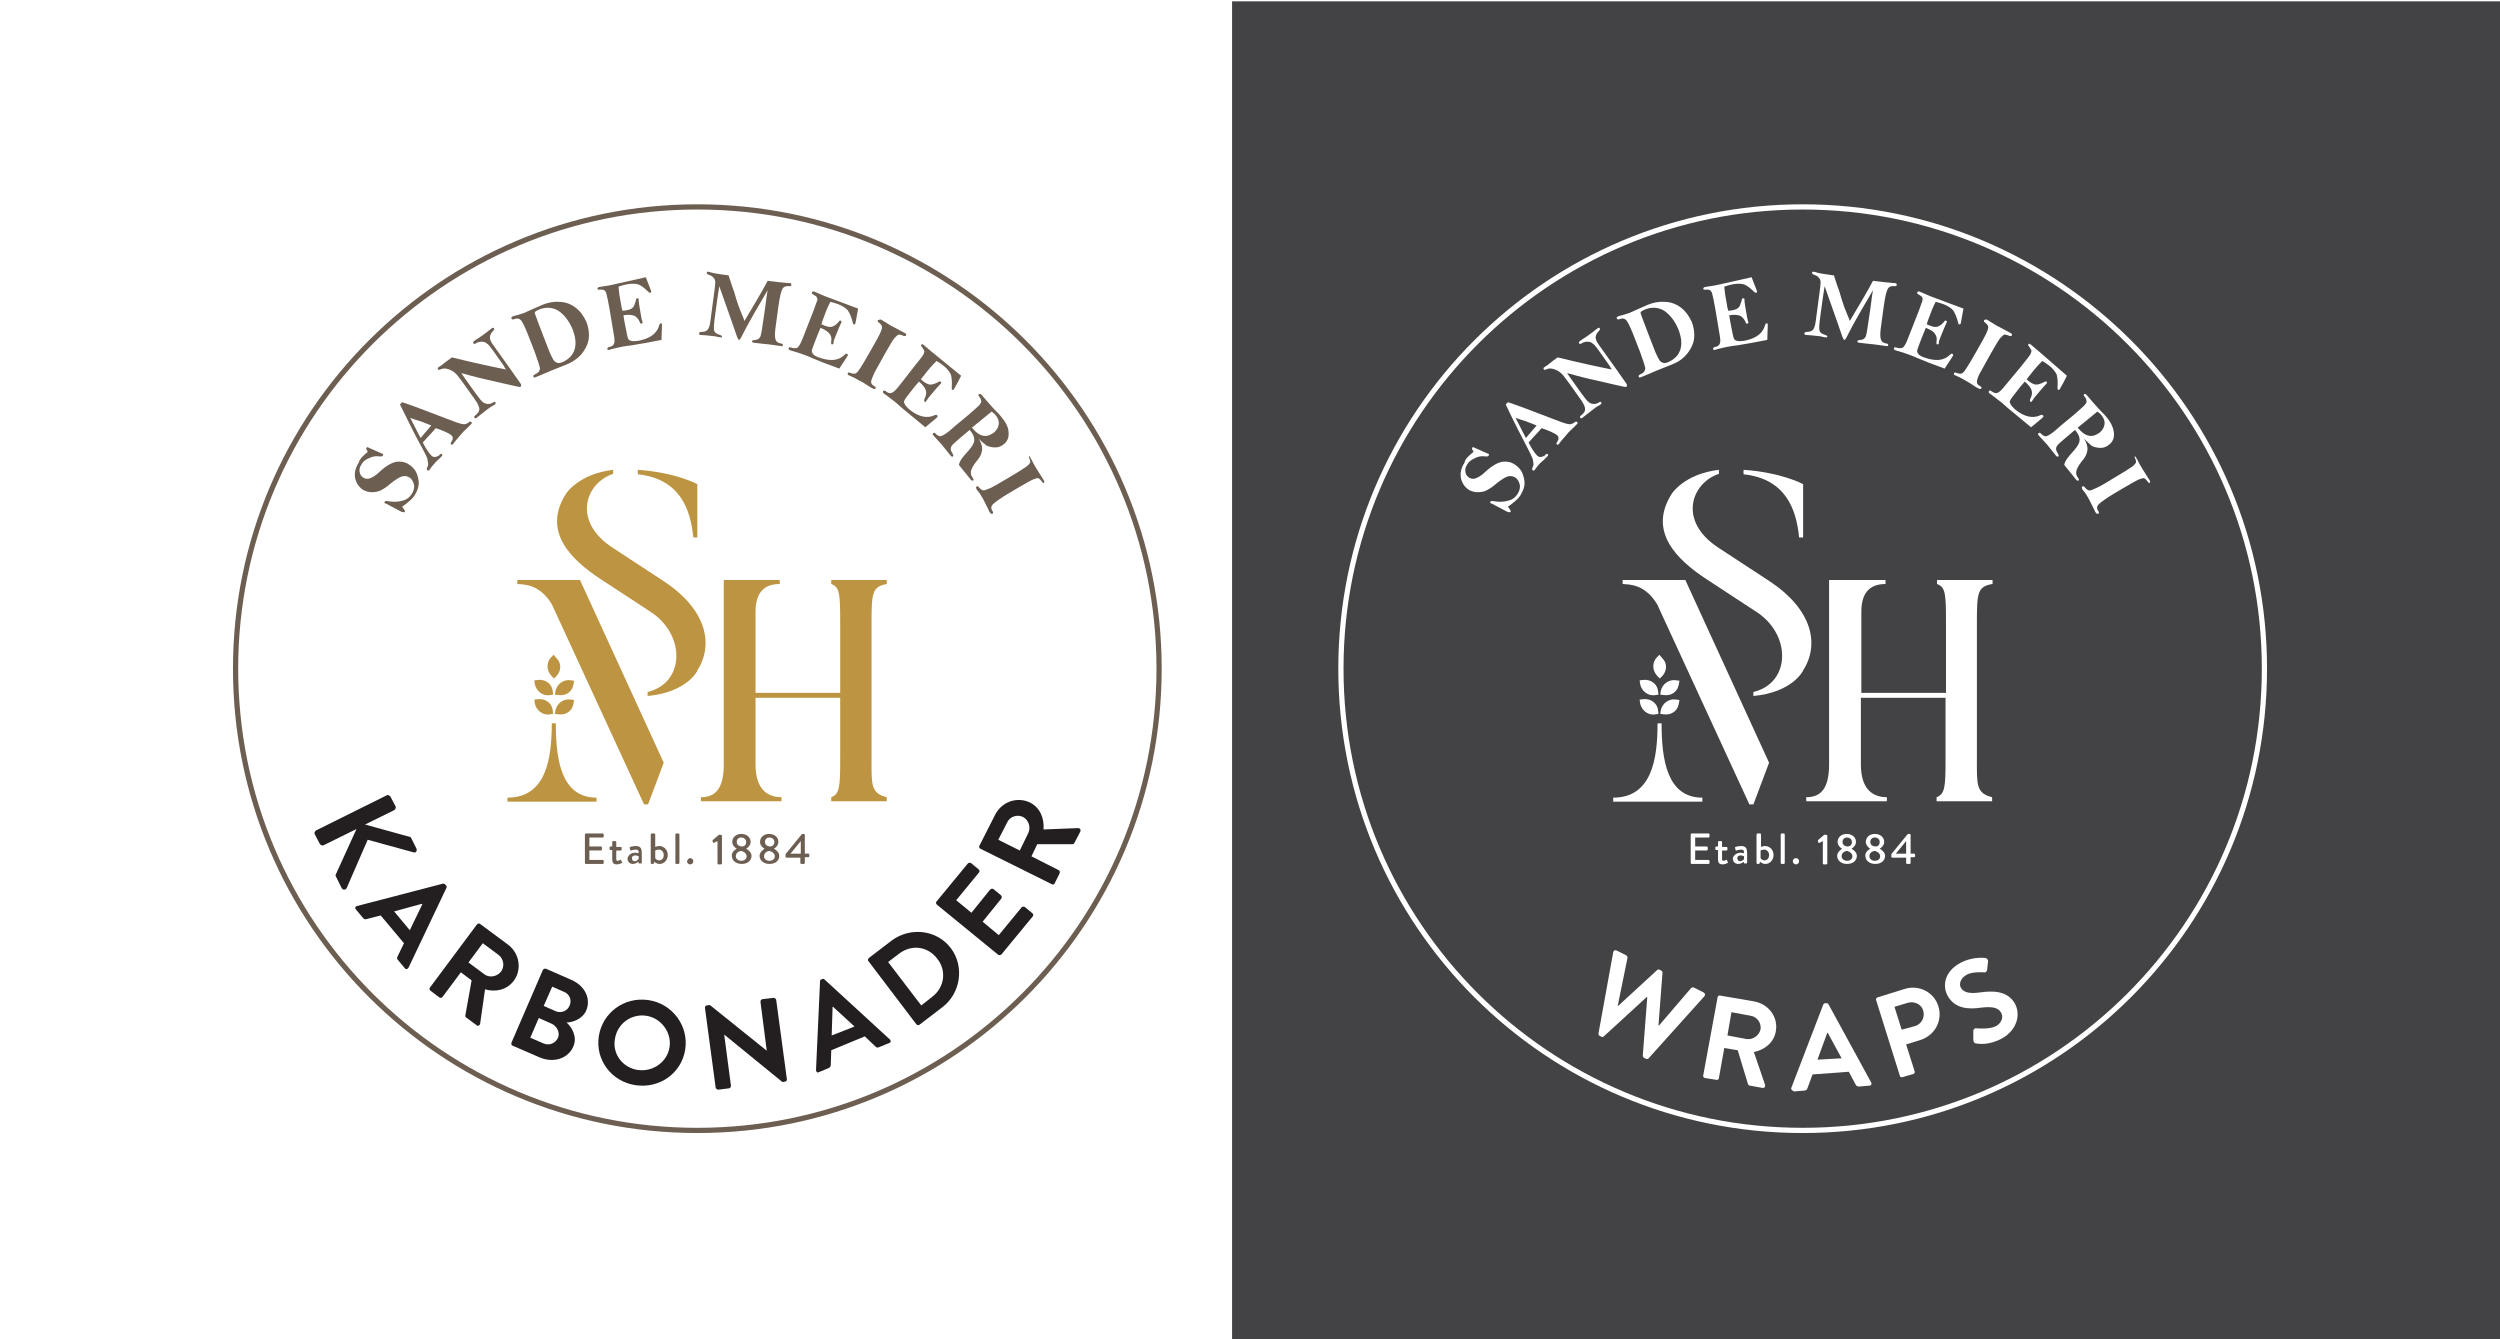 <?xml version="1.0" encoding="utf-8"?>
<!-- Generator: Adobe Illustrator 25.2.3, SVG Export Plug-In . SVG Version: 6.00 Build 0)  -->
<svg version="1.1" id="Layer_1" xmlns="http://www.w3.org/2000/svg" xmlns:xlink="http://www.w3.org/1999/xlink" x="0px" y="0px"
	 viewBox="0 0 558.2 299" style="enable-background:new 0 0 558.2 299;" xml:space="preserve">
<style type="text/css">
	.st0{fill:#FFFFFF;}
	.st1{fill:#434345;}
	.st2{fill:#FFFFFF;stroke:#6D5E52;stroke-width:1.165;stroke-miterlimit:10;}
	.st3{fill:#231F20;}
	.st4{fill:#6D5E52;}
	.st5{fill:none;}
	.st6{fill:#BD9542;}
	.st7{fill:none;stroke:#FFFFFF;stroke-width:1.165;stroke-miterlimit:10;}
</style>
<rect y="0" class="st0" width="558.2" height="299"/>
<rect x="275.1" y="0.3" class="st1" width="283.1" height="298.7"/>
<g>
	<g>
		<path class="st2" d="M155.7,46.2c-56.9,0-103.1,46.1-103.1,103.1s46.1,103.1,103.1,103.1s103.1-46.1,103.1-103.1
			S212.6,46.2,155.7,46.2z"/>
		<g>
			<path class="st3" d="M86.3,177.6c0.3-0.2,0.7,0,0.9,0.3l1.1,2.1c0.2,0.3,0,0.7-0.3,0.9l-6.5,3.2l9.8,2.7c0.2,0,0.4,0.1,0.5,0.3
				l1.2,2.4c0.2,0.5-0.2,1-0.7,0.8l-10.2-2.8l-4.7,10.8c-0.2,0.4-0.8,0.5-1.1,0l-1.3-2.6c-0.1-0.2-0.1-0.4,0-0.5l4.6-10.1l-7.3,3.6
				c-0.3,0.2-0.7,0-0.9-0.3l-1.1-2.1c-0.2-0.3,0-0.7,0.3-0.9L86.3,177.6z"/>
			<path class="st3" d="M79.7,202.3l19.2-5c0.2,0,0.4,0,0.5,0.2l0.2,0.2c0.2,0.2,0.1,0.4,0.1,0.5l-8.5,17.9
				c-0.2,0.3-0.6,0.4-0.8,0.1l-1.5-1.8c-0.3-0.3-0.3-0.6-0.1-0.9l1.4-2.9l-5.2-6.2l-3.1,0.8c-0.3,0.1-0.6,0.1-0.9-0.3l-1.5-1.8
				C79.2,202.8,79.3,202.4,79.7,202.3z M91.5,207.7l2.8-5.8l-0.1-0.1l-6.2,1.7L91.5,207.7z"/>
			<path class="st3" d="M106.5,206.4c0.2-0.2,0.5-0.3,0.7-0.1l6.2,4.6c2.6,1.9,3.2,5.6,1.3,8.1c-1.5,2-4,2.6-6.4,1.9l-1.1,7.7
				c-0.1,0.4-0.5,0.6-0.8,0.3l-2.3-1.7c-0.2-0.1-0.2-0.3-0.2-0.5l1.4-7.8l-2.4-1.8l-4.1,5.5c-0.2,0.2-0.5,0.3-0.7,0.1l-2-1.5
				c-0.2-0.2-0.3-0.5-0.1-0.7L106.5,206.4z M108.1,217.5c1.1,0.9,2.9,0.6,3.8-0.6c0.8-1.1,0.6-2.8-0.6-3.7l-3.5-2.6l-3.2,4.3
				L108.1,217.5z"/>
			<path class="st3" d="M121.2,216.6c0.1-0.2,0.4-0.4,0.7-0.3l5.7,2.5c3,1.3,4.4,4.2,3.3,6.8c-0.8,1.9-3,2.7-4.4,2.7
				c1.1,1,2.5,3.1,1.5,5.4c-1.2,2.7-4.4,3.7-7.5,2.4l-6-2.6c-0.3-0.1-0.4-0.4-0.3-0.7L121.2,216.6z M121.4,233
				c1.2,0.5,2.6,0,3.2-1.3c0.5-1.2-0.3-2.7-1.6-3.2l-2.7-1.2l-1.9,4.4L121.4,233z M124.1,225.8c1.3,0.5,2.6-0.1,3.1-1.3
				c0.5-1.2,0-2.5-1.2-3l-2.7-1.2l-1.9,4.3L124.1,225.8z"/>
			<path class="st3" d="M144.8,223.3c5.3,0.8,9,5.7,8.2,11c-0.8,5.3-5.7,8.8-11.1,8s-9-5.7-8.2-10.9
				C134.5,226.1,139.4,222.5,144.8,223.3z M142.4,238.9c3.4,0.5,6.6-1.8,7.1-5.1s-1.9-6.5-5.2-7c-3.4-0.5-6.5,1.8-7,5.2
				C136.7,235.3,139,238.4,142.4,238.9z"/>
			<path class="st3" d="M157.4,225c0-0.3,0.2-0.5,0.4-0.5l0.7-0.1l12.7,10.2l0,0l-1.4-10.9c0-0.3,0.1-0.5,0.4-0.6l2.5-0.3
				c0.3,0,0.5,0.2,0.6,0.4l2.4,17.8c0,0.3-0.2,0.5-0.4,0.5l-0.6,0.1L161.7,231l0,0l1.5,11.4c0,0.3-0.1,0.5-0.4,0.6l-2.4,0.3
				c-0.3,0-0.5-0.2-0.6-0.4L157.4,225z"/>
			<path class="st3" d="M182.2,238.9l0.9-19.8c0-0.2,0.1-0.4,0.3-0.4l0.2-0.1c0.2-0.1,0.4,0,0.5,0.1l14.6,13.4
				c0.3,0.3,0.2,0.7-0.2,0.8l-2.2,0.9c-0.4,0.2-0.6,0.1-0.9-0.2l-2.3-2.2l-7.5,3.1l-0.1,3.2c0,0.3-0.1,0.6-0.5,0.8l-2.2,0.9
				C182.5,239.6,182.2,239.3,182.2,238.9z M190.8,229.2l-4.8-4.4l-0.1,0l-0.2,6.4L190.8,229.2z"/>
			<path class="st3" d="M193.9,214.6c-0.2-0.2-0.1-0.5,0.1-0.7l5.1-3.9c4.2-3.1,10.1-2.4,13.2,1.7c3.1,4.1,2.2,10.1-1.9,13.2
				l-5.1,3.9c-0.2,0.2-0.5,0.1-0.7-0.1L193.9,214.6z M208.1,222.6c2.8-2.1,3.3-5.8,1.2-8.5c-2.1-2.8-5.7-3.3-8.5-1.2l-2.5,1.9
				l7.4,9.7L208.1,222.6z"/>
			<path class="st3" d="M209.2,202c-0.2-0.2-0.3-0.5-0.1-0.7l7-8.5c0.2-0.2,0.5-0.2,0.7-0.1l1.7,1.4c0.2,0.2,0.3,0.5,0.1,0.7
				l-5.1,6.2l3.4,2.8l4.2-5.2c0.2-0.2,0.5-0.2,0.7-0.1l1.7,1.4c0.2,0.2,0.2,0.5,0.1,0.7l-4.2,5.2l3.6,3l5.1-6.2
				c0.2-0.2,0.5-0.2,0.7-0.1l1.7,1.4c0.2,0.2,0.3,0.5,0.1,0.7l-7,8.5c-0.2,0.2-0.5,0.2-0.7,0.1L209.2,202z"/>
			<path class="st3" d="M218.9,189.5c-0.2-0.1-0.4-0.4-0.2-0.7l3.5-6.9c1.5-2.9,4.9-4.1,7.8-2.7c2.2,1.1,3.2,3.5,3,6l7.7-0.3
				c0.4,0,0.7,0.3,0.5,0.8l-1.3,2.5c-0.1,0.2-0.3,0.3-0.4,0.3l-7.9,0l-1.3,2.7l6.1,3.1c0.2,0.1,0.3,0.4,0.2,0.7l-1.1,2.2
				c-0.1,0.3-0.4,0.4-0.7,0.2L218.9,189.5z M229.6,186c0.6-1.3,0.1-2.9-1.2-3.6c-1.3-0.6-2.9-0.1-3.5,1.2l-2,3.9l4.8,2.4L229.6,186z
				"/>
		</g>
		<g>
			<path class="st4" d="M82.1,100.9c0-0.1-0.1-0.3-0.2-0.4c-0.1-0.2-0.2-0.4-0.1-0.5c0.1-0.2,0.3-0.2,0.6,0l2.7,1.2l0.3,0.1
				c0.2,0.1,0.2,0.2,0.1,0.4c-0.1,0.1-0.2,0.2-0.2,0.2c-0.1,0-0.3,0-0.7,0c-0.7-0.1-1.4,0-2.2,0.4c-0.8,0.3-1.4,0.8-1.7,1.4
				c-0.4,0.6-0.5,1.2-0.4,1.7c0.1,0.6,0.4,1,0.9,1.3c0.4,0.2,0.9,0.3,1.4,0.1c0.5-0.2,1.3-0.6,2.2-1.5c1.4-1.3,2.7-2,3.7-2.2
				c1-0.1,1.9,0,2.8,0.6c0.8,0.5,1.4,1.2,1.7,1.9s0.5,1.5,0.5,2.3c0,0.8-0.3,1.6-0.8,2.5c-0.3,0.5-0.7,1-1.2,1.4
				c-0.5,0.4-1,0.9-1.7,1.3c0.1,0.2,0.2,0.4,0.4,0.6c0.2,0.2,0.2,0.4,0.2,0.6c-0.1,0.1-0.3,0.1-0.7,0l-3.4-1.8
				c-0.2-0.1-0.2-0.1-0.3-0.1c-0.2-0.1-0.2-0.2-0.1-0.4c0.1-0.1,0.3-0.2,0.7-0.1c1.1,0.2,2.2,0.2,3.2-0.1c1-0.2,1.7-0.8,2.2-1.6
				c0.4-0.7,0.6-1.4,0.4-2.1s-0.5-1.2-1-1.5c-0.5-0.3-1.1-0.4-1.7-0.2c-0.6,0.2-1.4,0.7-2.4,1.5c-0.9,0.8-1.7,1.3-2.3,1.6
				c-0.6,0.3-1.3,0.4-2,0.4c-0.7,0-1.3-0.2-1.9-0.5c-0.9-0.6-1.5-1.4-1.8-2.6c-0.2-1.1,0-2.3,0.8-3.5
				C80.3,102.5,81,101.8,82.1,100.9z"/>
			<path class="st4" d="M89.3,90.3l0.5-0.5c2.1,0.7,5.3,1.9,9.7,3.6c2,0.8,3.2,1.2,3.8,1.3s1-0.1,1.5-0.5c0.2-0.1,0.3-0.1,0.4,0
				c0.2,0.1,0.2,0.3,0,0.5c-0.1,0.1-0.4,0.4-0.8,0.8c-0.5,0.5-1,0.9-1.3,1.3c-0.3,0.4-0.7,0.8-1.2,1.4c-0.4,0.5-0.6,0.7-0.7,0.9
				c-0.2,0.2-0.4,0.3-0.5,0.1c-0.1-0.1-0.1-0.2,0-0.4c0.5-0.7,0.5-1.2,0.1-1.6c-0.2-0.2-0.7-0.5-1.4-0.8c-0.7-0.3-1.4-0.6-2.1-0.8
				c-0.3,0.3-0.5,0.6-0.7,0.8c-0.9,1-1.7,1.8-2.2,2.4c0.8,1.6,1.5,2.5,1.9,2.9c0.3,0.3,0.6,0.4,1,0.3s0.7-0.2,0.9-0.5
				c0.2-0.2,0.4-0.2,0.5-0.1s0.1,0.3-0.1,0.5c-0.1,0.1-0.3,0.3-0.6,0.6c-0.4,0.4-0.8,0.7-0.9,0.9c-0.4,0.4-0.7,0.8-1,1.2
				c-0.1,0.1-0.1,0.2-0.2,0.3c-0.2,0.2-0.3,0.2-0.5,0.1c-0.1-0.1-0.1-0.2-0.1-0.4c0.2-0.4,0.3-0.7,0.3-1c0-0.3-0.1-0.7-0.2-1.2
				s-0.6-1.3-1.1-2.3C92.9,97.6,91.3,94.4,89.3,90.3z M91.6,93.3l2.3,4.5l2.4-2.8c-0.5-0.2-1.3-0.5-2.3-0.9
				C92.9,93.8,92.1,93.5,91.6,93.3z"/>
			<path class="st4" d="M100.9,79.8c4.9,1.2,9,2.1,12.1,2.7c-0.3-0.4-0.5-0.7-0.5-0.8l-2.4-3.4c-0.6-0.8-1-1.4-1.4-1.6
				c-0.3-0.3-0.7-0.4-1.2-0.4c-0.4,0-0.9,0.1-1.3,0.4c-0.2,0.1-0.4,0.1-0.5,0c-0.1-0.2-0.1-0.3,0.1-0.5c0.1-0.1,0.3-0.2,0.4-0.3
				c0.3-0.2,0.8-0.5,1.5-1c0.8-0.6,1.4-1,1.7-1.3c0.2-0.1,0.3-0.2,0.4-0.3c0.2-0.2,0.4-0.1,0.5,0c0.1,0.2,0,0.4-0.2,0.6
				c-0.3,0.3-0.6,0.7-0.7,1.2c-0.1,0.5,0.1,1.1,0.7,1.9l3.5,4.9l2.6,3.7c0.2,0.3,0.2,0.5,0.1,0.7c-0.1,0-0.1,0.1-0.2,0.1
				s-0.8-0.1-2-0.4c-1.3-0.3-3.1-0.7-5.7-1.3s-4.3-1.1-5.4-1.4c0.1,0.2,1.1,1.6,3.1,4.4c0.6,0.8,1.1,1.5,1.5,1.9
				c0.4,0.4,0.9,0.6,1.4,0.6c0.5,0,0.9-0.2,1.2-0.4c0.2-0.1,0.3-0.1,0.4,0c0.1,0.2,0.1,0.3-0.1,0.5c-0.1,0.1-0.3,0.2-0.5,0.3
				c-0.4,0.2-0.8,0.5-1.3,0.9c-0.8,0.6-1.4,1.1-1.8,1.4c-0.2,0.2-0.4,0.3-0.5,0.4c-0.2,0.2-0.4,0.1-0.5-0.1c-0.1-0.1,0-0.3,0.4-0.6
				c0.6-0.5,0.8-1,0.7-1.5s-0.4-1.1-0.9-1.8c-2.1-3-3.4-4.8-3.9-5.4s-1.1-1.1-1.9-1.4s-1.4-0.3-2,0c-0.2,0.1-0.4,0.1-0.5,0
				c-0.1-0.2-0.1-0.4,0.1-0.5c0.1,0,0.1-0.1,0.3-0.2c0.1-0.1,0.4-0.2,0.7-0.5C99.6,80.7,100.3,80.3,100.9,79.8z"/>
			<path class="st4" d="M126.7,81.3c-0.3,0.1-1.4,0.6-3.5,1.4l-2.1,0.9l-1.2,0.5c-0.3,0.1-0.5,0.2-0.6,0.2s-0.2-0.1-0.2-0.2
				c-0.1-0.2,0-0.3,0.3-0.5c0.5-0.2,0.9-0.5,1-0.8c0.2-0.3,0.2-0.7,0-1.2c-0.1-0.5-0.5-1.5-1-3c-0.6-1.5-1.1-2.8-1.6-4.1
				c-0.7-1.7-1.2-2.8-1.6-3.1c-0.3-0.3-0.8-0.4-1.5-0.1c-0.2,0.1-0.4,0-0.5-0.2c-0.1-0.2,0-0.3,0.2-0.4c0.1-0.1,0.5-0.2,1.3-0.4
				c0.8-0.3,1.4-0.4,1.7-0.6l3.6-1.6c1.2-0.5,2.5-0.8,3.8-0.7c1.3,0,2.5,0.4,3.6,1.2s1.9,1.9,2.5,3.2c0.4,1,0.6,2,0.6,3.1
				s-0.3,2-0.8,2.9c-0.5,0.9-1.1,1.6-1.7,2.1C128.4,80.4,127.6,80.9,126.7,81.3z M125.7,80.8c1.3-0.6,2.2-1.5,2.6-2.8
				c0.4-1.3,0.2-2.8-0.5-4.6c-0.8-1.8-1.8-3.1-3.1-4c-1.3-0.8-2.8-0.9-4.3-0.3c-0.5,0.2-0.8,0.4-0.9,0.5s-0.1,0.2-0.1,0.3
				c0,0.1,0.3,0.8,0.8,2.2l1.3,3.4c0.3,0.8,0.7,1.8,1.2,3.1c0.4,0.9,0.7,1.5,0.9,1.8c0.2,0.3,0.5,0.5,0.8,0.6S125.1,81.1,125.7,80.8
				z"/>
			<path class="st4" d="M144.2,61.9c0.4,1,0.8,2.1,1.2,3.1c0,0.2,0,0.3-0.2,0.4c-0.1,0-0.2-0.1-0.4-0.2c-0.9-0.9-1.7-1.5-2.3-1.7
				c-0.6-0.2-1.5-0.2-2.6,0c-0.6,0.1-1.2,0.3-1.8,0.5c0.1,1.3,0.3,2.6,0.6,4.1c0,0.2,0.1,0.7,0.3,1.3l0.8-0.1
				c0.5-0.1,0.9-0.2,1.2-0.4c0.3-0.2,0.6-0.5,0.7-1c0.2-0.5,0.3-0.8,0.3-0.9c0-0.2,0.1-0.4,0.3-0.4c0.2,0,0.3,0,0.3,0.2
				c0,0,0,0.1,0,0.2c0,0.4,0.2,1.7,0.6,3.9c0.1,0.3,0.1,0.6,0.2,0.8c0,0.1,0,0.1,0.1,0.2c0,0.2-0.1,0.3-0.3,0.4
				c-0.1,0-0.3-0.1-0.4-0.5c-0.3-0.6-0.7-1.1-1.2-1.3c-0.5-0.2-1.3-0.3-2.4-0.1c0.2,1.2,0.3,1.9,0.4,2.3c0.3,1.6,0.5,2.5,0.6,2.8
				c0.1,0.3,0.3,0.5,0.7,0.6c0.3,0.1,0.9,0.1,1.6,0c2.6-0.5,4.2-1.6,4.7-3.5c0.1-0.3,0.2-0.4,0.3-0.4c0.2,0,0.3,0,0.3,0.2
				c0,0.1,0,0.3,0,0.4l-0.1,3.1l-3.7,0.7c-1,0.2-2,0.3-2.9,0.5c-0.9,0.1-1.6,0.2-2.1,0.3c-0.6,0.1-1.4,0.3-2.6,0.6
				c-0.1,0-0.2,0.1-0.3,0.1c-0.3,0.1-0.5,0-0.5-0.2c0-0.2,0.1-0.3,0.3-0.4c0.7-0.1,1.1-0.4,1.2-0.8c0.2-0.4,0.1-1.2-0.1-2.3
				l-0.9-5.4c-0.3-1.8-0.6-3-0.7-3.4c-0.1-0.4-0.3-0.7-0.5-0.8c-0.2-0.1-0.6-0.2-1.1-0.1c-0.2,0-0.4-0.1-0.4-0.2
				c0-0.2,0.1-0.3,0.3-0.4l2.5-0.4L144.2,61.9z"/>
			<path class="st4" d="M162.7,61.5c0.1,0.5,0.4,1.2,0.7,2.2c0.4,1,0.7,2,1,3.1c0.3,1,0.7,2.1,1.2,3.3c0.4,0.9,0.6,1.4,0.6,1.6
				c2.2-3.7,4-6.7,5.2-9c1.6,0.2,3.2,0.4,4.6,0.5c0.1,0,0.2,0,0.3,0c0.3,0,0.4,0.2,0.4,0.4c0,0.2-0.1,0.3-0.4,0.3
				c-0.8-0.1-1.3,0.1-1.6,0.6c-0.3,0.5-0.6,1.8-0.9,3.9l-0.7,5.2c-0.1,1.1-0.1,1.8,0.1,2.3c0.2,0.5,0.6,0.7,1.2,0.8
				c0.3,0,0.4,0.2,0.4,0.4c0,0.1-0.1,0.2-0.2,0.2l-2.9-0.4c-0.9-0.1-2.1-0.2-3.6-0.4c-0.1-0.1-0.2-0.2-0.2-0.3
				c0-0.2,0.2-0.2,0.6-0.3c0.4,0,0.6-0.1,0.8-0.2c0.2-0.1,0.3-0.3,0.5-0.6c0.1-0.3,0.2-0.8,0.3-1.4l0.7-4.7c0.3-2.4,0.5-3.8,0.6-4.2
				c-2.5,4.2-4,6.9-4.6,8l-1.4,2.7c-0.2,0.3-0.3,0.4-0.4,0.4c-0.1,0-0.2-0.2-0.4-0.6c-0.4-1.1-1.7-5-4-11.4c-0.3,1.7-0.6,4.1-1,7
				c-0.2,1.6-0.3,2.6-0.1,3c0.1,0.4,0.6,0.7,1.3,0.9c0.3,0.1,0.4,0.2,0.4,0.3c0,0.2-0.1,0.3-0.4,0.2c-0.1,0-0.2,0-0.2,0
				c-0.8-0.2-1.4-0.3-1.8-0.3c-1-0.1-1.7-0.2-2.2-0.2c-0.1,0-0.2,0-0.2,0c-0.2,0-0.3-0.1-0.3-0.4c0-0.1,0.1-0.2,0.1-0.2
				s0.2-0.1,0.5-0.1c0.7,0,1.1-0.2,1.4-0.6c0.2-0.3,0.4-0.9,0.5-1.7l0.8-6c0.2-1.4,0.3-2.3,0.3-2.7c0-0.5-0.1-0.8-0.4-1.1
				c-0.2-0.3-0.6-0.5-1.2-0.7c-0.2-0.1-0.3-0.2-0.3-0.4c0-0.2,0.2-0.3,0.4-0.2c0.1,0,0.1,0,0.2,0C159,61,160.5,61.2,162.7,61.5z"/>
			<path class="st4" d="M191.6,68.9c-0.2,1.1-0.4,2.2-0.6,3.3c-0.1,0.2-0.2,0.3-0.4,0.2c-0.1,0-0.2-0.2-0.2-0.4
				c-0.3-1.2-0.7-2.1-1.1-2.7c-0.4-0.5-1.2-1-2.2-1.4c-0.6-0.2-1.2-0.4-1.7-0.5c-0.6,1.1-1.1,2.4-1.6,3.8c-0.1,0.2-0.2,0.6-0.4,1.2
				l0.7,0.3c0.5,0.2,0.9,0.3,1.3,0.3c0.4,0,0.8-0.2,1.2-0.5c0.4-0.3,0.6-0.6,0.7-0.7c0.1-0.2,0.3-0.3,0.4-0.2
				c0.2,0.1,0.2,0.2,0.2,0.3c0,0,0,0.1-0.1,0.2c-0.2,0.4-0.7,1.6-1.5,3.6c-0.1,0.3-0.2,0.6-0.2,0.8c0,0.1,0,0.1,0,0.2
				c-0.1,0.2-0.2,0.2-0.4,0.2c-0.1-0.1-0.2-0.3-0.1-0.7c0.1-0.7,0-1.2-0.4-1.7s-1-0.9-2-1.3c-0.5,1.1-0.7,1.8-0.9,2.2
				c-0.6,1.5-0.9,2.4-1,2.7s0,0.6,0.2,0.9c0.2,0.3,0.7,0.6,1.3,0.8c2.5,0.9,4.4,0.8,5.8-0.6c0.2-0.2,0.4-0.3,0.5-0.2
				c0.2,0.1,0.3,0.2,0.2,0.3c0,0.1-0.1,0.2-0.2,0.4l-1.7,2.6l-3.5-1.3c-1-0.4-1.9-0.8-2.7-1.1c-0.8-0.4-1.5-0.6-2-0.8
				c-0.5-0.2-1.4-0.5-2.5-0.8c-0.1,0-0.2-0.1-0.3-0.1c-0.3-0.1-0.4-0.3-0.3-0.5c0.1-0.2,0.2-0.2,0.5-0.1c0.6,0.2,1.1,0.2,1.5,0
				c0.3-0.3,0.7-0.9,1.1-2l2-5.1c0.7-1.7,1-2.8,1.2-3.2s0.1-0.7,0-0.9c-0.1-0.2-0.4-0.4-0.9-0.7c-0.2-0.1-0.3-0.2-0.2-0.4
				c0.1-0.2,0.2-0.3,0.5-0.2l2.3,1L191.6,68.9z"/>
			<path class="st4" d="M196.8,71.4c0.2,0.1,0.6,0.4,1.3,0.8c0.5,0.3,0.9,0.6,1.2,0.7l2.8,1.5c0.2,0.1,0.3,0.3,0.2,0.5
				c-0.1,0.1-0.2,0.2-0.5,0.1c-0.5-0.2-0.9-0.3-1.1-0.3s-0.5,0.3-0.9,0.7c-0.4,0.4-1,1.5-2,3.2c-1.1,1.9-1.9,3.5-2.5,4.5
				c-0.5,1.1-0.8,1.8-0.8,2.2c0,0.4,0.3,0.7,0.7,0.9c0.3,0.2,0.4,0.3,0.3,0.5c-0.1,0.2-0.3,0.2-0.7,0c-0.1-0.1-0.2-0.1-0.4-0.2
				c-1.1-0.7-1.8-1.2-2.3-1.4c-0.9-0.5-1.6-0.9-2.1-1.1c-0.2-0.1-0.4-0.2-0.5-0.2c-0.2-0.1-0.3-0.3-0.2-0.5c0.1-0.1,0.2-0.2,0.4-0.1
				c0.5,0.2,1,0.3,1.3,0.2s0.7-0.6,1.2-1.4c0.5-0.8,1.3-2.1,2.3-3.9c1.1-1.9,1.8-3.2,2.1-3.9c0.3-0.7,0.4-1.1,0.3-1.4
				c-0.1-0.2-0.3-0.5-0.7-0.8c-0.2-0.1-0.3-0.3-0.2-0.5C196.5,71.3,196.6,71.3,196.8,71.4z"/>
			<path class="st4" d="M214.6,83.9c-0.5,1-1,2-1.6,3c-0.1,0.2-0.3,0.2-0.4,0.1c-0.1-0.1-0.1-0.2-0.1-0.5c0.1-1.3,0-2.2-0.2-2.9
				c-0.3-0.6-0.8-1.3-1.7-2c-0.5-0.4-1-0.7-1.5-1c-0.9,0.9-1.8,1.9-2.7,3.1c-0.2,0.2-0.4,0.5-0.8,1l0.6,0.5c0.4,0.3,0.8,0.5,1.1,0.6
				s0.8,0.1,1.3-0.1c0.5-0.2,0.8-0.3,0.9-0.4c0.2-0.1,0.3-0.2,0.5-0.1c0.2,0.1,0.2,0.2,0.1,0.4c0,0-0.1,0.1-0.1,0.1
				c-0.3,0.3-1.2,1.3-2.6,3c-0.2,0.2-0.3,0.5-0.5,0.7c0,0.1-0.1,0.1-0.1,0.2c-0.1,0.2-0.3,0.2-0.4,0c-0.1-0.1-0.1-0.3,0.1-0.7
				c0.3-0.6,0.4-1.2,0.2-1.8c-0.2-0.6-0.7-1.2-1.5-1.9c-0.8,0.9-1.3,1.5-1.5,1.8c-1,1.3-1.6,2-1.7,2.3c-0.2,0.3-0.2,0.6,0,0.9
				c0.1,0.3,0.5,0.7,1,1.2c2.1,1.7,4,2.1,5.7,1.3c0.2-0.1,0.4-0.1,0.5,0c0.2,0.1,0.2,0.3,0.1,0.4c-0.1,0.1-0.2,0.2-0.3,0.3l-2.4,2
				l-2.9-2.4c-0.8-0.7-1.6-1.3-2.3-1.9c-0.7-0.6-1.2-1.1-1.6-1.4c-0.5-0.4-1.2-0.9-2.1-1.6c-0.1-0.1-0.2-0.1-0.3-0.2
				c-0.3-0.2-0.3-0.4-0.2-0.6c0.1-0.2,0.3-0.1,0.5,0c0.5,0.4,1,0.6,1.4,0.4c0.4-0.1,1-0.7,1.7-1.6L204,82c1.2-1.5,1.9-2.4,2.1-2.7
				c0.2-0.4,0.3-0.7,0.3-0.9c-0.1-0.2-0.3-0.6-0.6-1c-0.2-0.2-0.2-0.3-0.1-0.4c0.1-0.2,0.3-0.2,0.5,0l1.9,1.6L214.6,83.9z"/>
			<path class="st4" d="M218.5,97.9c0.5,0.8,0.8,1.6,0.8,2.3c0,0.7-0.3,1.7-1.2,2.7c-0.8,1-1.2,1.8-1.3,2.3c-0.1,0.5,0,1,0.4,1.5
				c0.2,0.3,0.2,0.5,0.1,0.6c-0.2,0.1-0.4,0-0.7-0.4l-2.5-3.1c0.1-0.6,0.5-1.3,1.2-2.1c0.9-1,1.6-1.8,1.9-2.4c0.3-0.5,0.4-1,0.3-1.5
				c-0.1-0.5-0.3-0.9-0.6-1.3c-0.1-0.1-0.2-0.3-0.4-0.5c-1.9,1.6-3.1,2.6-3.5,3s-0.7,0.7-0.7,1.1c-0.1,0.3,0.1,0.7,0.4,1.2
				c0.2,0.3,0.2,0.4,0.1,0.6c-0.1,0.1-0.3,0.1-0.5-0.1l-2-2.5c-0.3-0.3-0.6-0.7-1.1-1.2c-0.4-0.5-0.7-0.7-0.8-0.9
				c-0.2-0.2-0.2-0.4,0-0.5c0.2-0.1,0.3-0.1,0.5,0.1c0.2,0.3,0.6,0.5,0.9,0.6s1.1-0.3,2.2-1.2l1.5-1.3l2.9-2.4
				c1.5-1.3,2.4-2.1,2.6-2.5c0.2-0.4,0.1-0.9-0.4-1.5c-0.2-0.2-0.2-0.4,0-0.5c0.2-0.1,0.4,0,0.6,0.2c1.3,1.5,2.3,2.7,3.3,3.7
				c0.4,0.4,0.8,0.8,1.1,1.2c1,1.2,1.6,2.4,1.6,3.5c0.1,1.1-0.3,2-1.1,2.6c-0.5,0.4-1.1,0.7-1.8,0.7c-0.7,0-1.3-0.1-2-0.4
				C219.7,99,219.1,98.6,218.5,97.9z M217,95.5c0.1,0.1,0.2,0.2,0.3,0.3c0.4,0.5,0.9,0.9,1.4,1.2c0.6,0.3,1.1,0.4,1.7,0.3
				s1-0.4,1.5-0.7c0.7-0.6,1-1.2,1.1-1.9c0.1-0.7-0.2-1.4-0.7-2c-0.2-0.3-0.5-0.5-0.9-0.8L217,95.5z"/>
			<path class="st4" d="M230,102.1c0.1,0.2,0.4,0.6,0.7,1.3c0.3,0.5,0.5,0.9,0.7,1.2l1.7,2.7c0.1,0.2,0.1,0.4,0,0.5
				c-0.1,0.1-0.3,0-0.4-0.2c-0.3-0.4-0.6-0.7-0.8-0.8c-0.2-0.1-0.6,0-1.1,0.2c-0.5,0.2-1.6,0.8-3.3,1.8c-1.9,1.1-3.4,2-4.4,2.7
				c-1,0.7-1.6,1.2-1.7,1.5s-0.1,0.7,0.2,1.1c0.2,0.3,0.2,0.5,0,0.6c-0.2,0.1-0.4,0-0.6-0.3c-0.1-0.1-0.1-0.2-0.2-0.4
				c-0.6-1.2-1-2-1.2-2.4c-0.5-0.9-0.9-1.6-1.3-2c-0.2-0.2-0.3-0.4-0.3-0.5c-0.1-0.2-0.1-0.4,0.1-0.5c0.1-0.1,0.3,0,0.4,0.1
				c0.4,0.5,0.7,0.7,1,0.8c0.3,0,0.9-0.2,1.8-0.6c0.9-0.5,2.2-1.2,4-2.3c1.9-1.1,3.1-1.9,3.7-2.3s0.9-0.8,1-1c0.1-0.2,0-0.6-0.2-1
				c-0.1-0.2-0.1-0.4,0.1-0.5C229.8,101.8,229.9,101.9,230,102.1z"/>
		</g>
		<circle class="st5" cx="155.7" cy="149.3" r="65.4"/>
		<g>
			<path class="st6" d="M142.4,104.9c8.6,0.6,13.3,3.2,13.3,3.2V120h-0.9c-0.6-6.3-3-13.1-12.4-14.1V104.9z"/>
			<g>
				<g>
					<g>
						<path class="st4" d="M130.6,186.3c0-0.1,0.1-0.2,0.2-0.2h3.8c0.1,0,0.2,0.1,0.2,0.2v0.5c0,0.1-0.1,0.2-0.2,0.2h-3v2h2.6
							c0.1,0,0.2,0.1,0.2,0.2v0.5c0,0.1-0.1,0.2-0.2,0.2h-2.6v2.1h3c0.1,0,0.2,0.1,0.2,0.2v0.5c0,0.1-0.1,0.2-0.2,0.2h-3.8
							c-0.1,0-0.2-0.1-0.2-0.2V186.3z"/>
						<path class="st4" d="M136.7,189.8h-0.4c-0.1,0-0.2-0.1-0.2-0.2v-0.4c0-0.1,0.1-0.2,0.2-0.2h0.4V188c0-0.1,0.1-0.2,0.2-0.2
							l0.5,0c0.1,0,0.2,0.1,0.2,0.2v1.1h1c0.1,0,0.2,0.1,0.2,0.2v0.4c0,0.1-0.1,0.2-0.2,0.2h-1v1.9c0,0.3,0.1,0.4,0.3,0.4
							c0.2,0,0.5-0.1,0.6-0.2c0.1-0.1,0.2,0,0.2,0.1l0.2,0.4c0,0.1,0,0.2-0.1,0.2c-0.1,0.1-0.7,0.3-1.1,0.3c-0.8,0-1-0.5-1-1.1
							V189.8z"/>
						<path class="st4" d="M141.8,190.4c0.4,0,0.8,0.1,0.8,0.1c0-0.6-0.1-0.8-0.6-0.8c-0.4,0-0.9,0.1-1.1,0.2c-0.1,0-0.2,0-0.2-0.2
							l-0.1-0.4c0-0.1,0-0.2,0.1-0.2c0.1,0,0.6-0.2,1.3-0.2c1.2,0,1.3,0.8,1.3,1.7v2c0,0.1-0.1,0.2-0.2,0.2h-0.3
							c-0.1,0-0.1,0-0.2-0.1l-0.1-0.3c-0.2,0.2-0.6,0.5-1.2,0.5c-0.7,0-1.2-0.5-1.2-1.3C140.3,191,140.8,190.4,141.8,190.4z
							 M141.7,192.3c0.4,0,0.7-0.3,0.9-0.5v-0.6c-0.1,0-0.3-0.2-0.7-0.2c-0.5,0-0.8,0.2-0.8,0.6C141.1,192,141.3,192.3,141.7,192.3z
							"/>
						<path class="st4" d="M145.3,186.3c0-0.1,0.1-0.2,0.2-0.2h0.6c0.1,0,0.2,0.1,0.2,0.2v2.8c0.1,0,0.4-0.2,0.9-0.2
							c1.1,0,1.9,0.9,1.9,2c0,1.1-0.8,2-1.8,2c-0.8,0-1.2-0.5-1.2-0.5l-0.1,0.3c0,0.1-0.1,0.2-0.2,0.2h-0.3c-0.1,0-0.2-0.1-0.2-0.2
							V186.3z M147.2,192.1c0.6,0,1-0.5,1-1.2c0-0.7-0.5-1.2-1.1-1.2c-0.5,0-0.8,0.2-0.8,0.2v1.6
							C146.3,191.7,146.6,192.1,147.2,192.1z"/>
						<path class="st4" d="M150.8,186.3c0-0.1,0.1-0.2,0.2-0.2h0.5c0.1,0,0.2,0.1,0.2,0.2v6.4c0,0.1-0.1,0.2-0.2,0.2h-0.5
							c-0.1,0-0.2-0.1-0.2-0.2V186.3z"/>
						<path class="st4" d="M154.1,191.6c0.4,0,0.7,0.3,0.7,0.7c0,0.4-0.3,0.7-0.7,0.7c-0.4,0-0.7-0.3-0.7-0.7
							C153.5,191.9,153.8,191.6,154.1,191.6z"/>
						<path class="st4" d="M160.2,187.8l-0.8,0.4c-0.1,0-0.2,0-0.2-0.1l-0.1-0.3c0-0.1,0-0.2,0-0.2l1.4-1.2h0.5
							c0.1,0,0.2,0.1,0.2,0.2v6.2c0,0.1-0.1,0.2-0.2,0.2h-0.6c-0.1,0-0.2-0.1-0.2-0.2V187.8z"/>
						<path class="st4" d="M164.5,189.5L164.5,189.5c-0.4-0.2-1-0.8-1-1.5c0-1.1,0.9-1.8,2-1.8c1.2,0,2.1,0.7,2.1,1.8
							c0,0.7-0.6,1.3-1,1.5v0c0.4,0.2,1.2,0.8,1.2,1.6c0,1-0.8,1.8-2.2,1.8c-1.3,0-2.2-0.8-2.2-1.8
							C163.3,190.3,164.1,189.7,164.5,189.5z M165.5,192.2c0.7,0,1.2-0.4,1.2-1c0-0.5-0.4-1-1.2-1.2c-0.8,0.1-1.2,0.6-1.2,1.2
							C164.3,191.8,164.9,192.2,165.5,192.2z M166.6,188c0-0.6-0.5-1-1.1-1c-0.6,0-1,0.4-1,1c0,0.5,0.3,0.9,1.1,1
							C166.3,189,166.6,188.6,166.6,188z"/>
						<path class="st4" d="M170.7,189.5L170.7,189.5c-0.4-0.2-1-0.8-1-1.5c0-1.1,0.9-1.8,2-1.8c1.2,0,2.1,0.7,2.1,1.8
							c0,0.7-0.6,1.3-1,1.5v0c0.4,0.2,1.2,0.8,1.2,1.6c0,1-0.8,1.8-2.2,1.8c-1.3,0-2.2-0.8-2.2-1.8
							C169.6,190.3,170.4,189.7,170.7,189.5z M171.8,192.2c0.7,0,1.2-0.4,1.2-1c0-0.5-0.4-1-1.2-1.2c-0.8,0.1-1.2,0.6-1.2,1.2
							C170.6,191.8,171.1,192.2,171.8,192.2z M172.9,188c0-0.6-0.5-1-1.1-1c-0.6,0-1,0.4-1,1c0,0.5,0.3,0.9,1.1,1
							C172.5,189,172.9,188.6,172.9,188z"/>
						<path class="st4" d="M175.4,191.3v-0.6l3.6-4.4c0,0,0.1-0.1,0.1-0.1h0.4c0.1,0,0.2,0.1,0.2,0.2v4.2h0.8c0.1,0,0.2,0.1,0.2,0.2
							v0.4c0,0.1-0.1,0.2-0.2,0.2h-0.8l0,1.3c0,0.1-0.1,0.2-0.2,0.2h-0.6c-0.1,0-0.2-0.1-0.2-0.2v-1.2h-3.1
							C175.5,191.4,175.4,191.4,175.4,191.3z M178.8,190.6v-2.8l-2.3,2.8H178.8z"/>
					</g>
				</g>
				<path class="st6" d="M133.2,179h-19.9v-0.9c8.6,0,9.9-8.6,9.9-16.6h0.9c0,8.1,1.2,16.6,9.1,16.6V179z"/>
				<path class="st6" d="M144.7,179.6h-0.9l-20.6-44.7c-2.7-4.4-6-4.4-7.7-4.5v-0.9h14l18.7,40.8L144.7,179.6z"/>
				<path class="st6" d="M198,130.4c-3.3,0.6-3.4,2-3.4,8.9v30.1c0,5.8-0.2,7.7,3.4,8.6v0.9h-12.4v-0.9c1.9-0.7,2-2.4,2-8.6v-13.6
					h-18.9v14.9c0,5.7,2.8,7.3,5.8,7.3v0.9h-18v-0.9c3,0,5.1-1.6,5.1-7.3v-41.2h12.5v0.9c-3,0-5.4,1.4-5.4,6.2v18.1h18.9v-15.4
					c0-6.8-0.1-8.2-2-8.9v-0.9H198V130.4z"/>
				<g>
					<g>
						<path class="st6" d="M128.2,156.3l-0.7-0.1c-1.6-0.3-3.2,0.8-3.5,2.5l-0.1,0.7l0.9,0.1c1.5,0.2,2.9-0.7,3.2-2.2L128.2,156.3z"
							/>
					</g>
					<g>
						<path class="st6" d="M119.3,156.2l0.1,0.8c0.3,1.6,1.8,2.8,3.4,2.5l0.7-0.1l-0.1-0.9c-0.2-1.5-1.6-2.5-3.1-2.4L119.3,156.2z"
							/>
					</g>
					<g>
						<path class="st6" d="M128.2,152l-0.7-0.1c-1.6-0.3-3.2,0.8-3.5,2.5l-0.1,0.7l0.9,0.1c1.5,0.2,2.9-0.7,3.2-2.2L128.2,152z"/>
					</g>
					<g>
						<path class="st6" d="M119.3,151.9l0.1,0.8c0.3,1.6,1.8,2.8,3.4,2.5l0.7-0.1l-0.1-0.9c-0.2-1.5-1.6-2.5-3.1-2.4L119.3,151.9z"
							/>
					</g>
					<g>
						<path class="st6" d="M123.6,146.2l-0.5,0.5c-1.2,1.2-1.1,3.1,0.1,4.3l0.5,0.5l0.6-0.6c1-1.1,1.1-2.8,0-3.9L123.6,146.2z"/>
					</g>
				</g>
				<path class="st6" d="M144.6,155.4v-0.9c8.1-1.9,8.6-12.3,1.1-17.6l-11.6-7.6c-6.7-4.4-13.1-10.7-7.7-19.1c0,0,2.8-4.4,10.5-5.3
					v0.9c-6.1,2-9.3,10.5-0.1,16.5l11.6,7.6c9.4,6.3,11,14,7.3,19.8C155.8,149.8,153.3,154.6,144.6,155.4z"/>
			</g>
		</g>
	</g>
	<g>
		<path class="st7" d="M402.5,46.2c-56.9,0-103.1,46.1-103.1,103.1s46.1,103.1,103.1,103.1s103.1-46.1,103.1-103.1
			S459.4,46.2,402.5,46.2z"/>
		<g>
			<path class="st0" d="M360.2,212.6c0.1-0.4,0.4-0.5,0.7-0.4l2.2,1.1c0.2,0.1,0.3,0.4,0.3,0.5l-2.2,10.8l0.1,0l8.7-8
				c0.1-0.1,0.3-0.2,0.5-0.1l0.4,0.2c0.2,0.1,0.3,0.3,0.3,0.5l-0.9,11.8l0.1,0l7.2-8.4c0.1-0.1,0.4-0.2,0.6-0.1l2.2,1.1
				c0.3,0.2,0.4,0.5,0.2,0.8l-12.5,13.9c-0.1,0.2-0.4,0.2-0.6,0.1l-0.4-0.2c-0.2-0.1-0.3-0.3-0.3-0.5l1-13l-0.1-0.1l-9.6,8.8
				c-0.1,0.1-0.3,0.2-0.5,0.1l-0.4-0.2c-0.2-0.1-0.3-0.3-0.3-0.5L360.2,212.6z"/>
			<path class="st0" d="M383.5,222.7c0-0.3,0.3-0.5,0.6-0.4l7.6,1.3c3.2,0.6,5.4,3.5,4.8,6.7c-0.4,2.4-2.4,4.1-4.9,4.6l2.5,7.3
				c0.1,0.4-0.1,0.8-0.6,0.7l-2.8-0.5c-0.2,0-0.3-0.2-0.4-0.3l-2.3-7.6l-3-0.5l-1.2,6.7c0,0.3-0.3,0.5-0.6,0.4l-2.5-0.4
				c-0.3-0.1-0.5-0.3-0.4-0.6L383.5,222.7z M390,232c1.4,0.2,2.8-0.8,3.1-2.2c0.2-1.4-0.8-2.8-2.2-3l-4.3-0.8l-0.9,5.2L390,232z"/>
			<path class="st0" d="M400,242.8l7.1-18.5c0.1-0.2,0.2-0.3,0.4-0.3l0.3,0c0.3,0,0.4,0.1,0.5,0.3l9.5,17.4c0.2,0.3,0,0.7-0.4,0.7
				l-2.3,0.2c-0.4,0-0.6-0.1-0.8-0.5l-1.5-2.8l-8.1,0.6l-1.1,3c-0.1,0.3-0.3,0.6-0.7,0.6l-2.3,0.2
				C400.1,243.5,399.8,243.2,400,242.8z M411.2,236.3l-3.1-5.7l-0.1,0l-2.2,6L411.2,236.3z"/>
			<path class="st0" d="M418.9,223.3c-0.1-0.3,0.1-0.5,0.3-0.6l6.1-1.9c3.2-1,6.6,0.8,7.5,3.9c1,3.2-0.8,6.5-4,7.5l-3.2,1l1.9,6
				c0.1,0.3-0.1,0.6-0.3,0.6l-2.4,0.7c-0.3,0.1-0.6-0.1-0.6-0.3L418.9,223.3z M427.6,229.1c1.4-0.4,2.3-2,1.8-3.5
				c-0.4-1.4-2-2.1-3.4-1.7l-3,0.9l1.6,5.1L427.6,229.1z"/>
			<path class="st0" d="M440.6,232.1l0-1.9c0-0.4,0.4-0.7,0.7-0.6c0.2,0,2.8,0.3,4.4-0.5c1.2-0.7,1.7-2,1.1-3
				c-0.7-1.2-2.1-1.4-4.6-1.1c-2.7,0.4-5.7,0.2-7.3-2.6c-1.2-2.1-0.9-5.4,2.8-7.4c2.4-1.3,4.9-1.2,5.6-1.1c0.3,0,0.6,0.4,0.6,0.7
				l-0.2,1.8c0,0.4-0.3,0.8-0.7,0.7c-0.3,0-2.7-0.2-4,0.6c-1.3,0.8-1.6,2-1.2,2.8c0.6,1.1,1.9,1.4,4.2,1.1c2.8-0.4,6.2-0.5,7.9,2.5
				c1.3,2.4,0.5,5.8-2.8,7.7c-3,1.7-5.5,1.3-6.2,1.1C440.8,232.7,440.6,232.6,440.6,232.1z"/>
		</g>
		<g>
			<path class="st0" d="M329,100.9c0-0.1-0.1-0.3-0.2-0.4c-0.1-0.2-0.2-0.4-0.1-0.5c0.1-0.2,0.3-0.2,0.6,0l2.7,1.2l0.3,0.1
				c0.2,0.1,0.2,0.2,0.1,0.4c-0.1,0.1-0.2,0.2-0.2,0.2c-0.1,0-0.3,0-0.7,0c-0.7-0.1-1.4,0-2.2,0.4s-1.4,0.8-1.7,1.4
				c-0.4,0.6-0.5,1.2-0.4,1.7c0.1,0.6,0.4,1,0.9,1.3c0.4,0.2,0.9,0.3,1.4,0.1c0.5-0.2,1.3-0.6,2.2-1.5c1.4-1.3,2.7-2,3.7-2.2
				c1-0.1,1.9,0,2.8,0.6c0.8,0.5,1.4,1.2,1.7,1.9c0.3,0.8,0.5,1.5,0.5,2.3s-0.3,1.6-0.8,2.5c-0.3,0.5-0.7,1-1.2,1.4
				c-0.5,0.4-1,0.9-1.7,1.3c0.1,0.2,0.2,0.4,0.4,0.6c0.2,0.2,0.2,0.4,0.2,0.6c-0.1,0.1-0.3,0.1-0.7,0l-3.4-1.8
				c-0.2-0.1-0.2-0.1-0.3-0.1c-0.2-0.1-0.2-0.2-0.1-0.4c0.1-0.1,0.3-0.2,0.7-0.1c1.1,0.2,2.2,0.2,3.2-0.1c1-0.2,1.7-0.8,2.2-1.6
				c0.4-0.7,0.6-1.4,0.4-2.1c-0.2-0.7-0.5-1.2-1-1.5c-0.5-0.3-1.1-0.4-1.7-0.2c-0.6,0.2-1.4,0.7-2.4,1.5c-0.9,0.8-1.7,1.3-2.3,1.6
				c-0.6,0.3-1.3,0.4-2,0.4c-0.7,0-1.3-0.2-1.9-0.5c-0.9-0.6-1.5-1.4-1.8-2.6c-0.2-1.1,0-2.3,0.8-3.5
				C327.1,102.5,327.9,101.8,329,100.9z"/>
			<path class="st0" d="M336.2,90.3l0.5-0.5c2.1,0.7,5.3,1.9,9.7,3.6c2,0.8,3.2,1.2,3.8,1.3c0.5,0.1,1-0.1,1.5-0.5
				c0.2-0.1,0.3-0.1,0.4,0c0.2,0.1,0.2,0.3,0,0.5c-0.1,0.1-0.4,0.4-0.8,0.8c-0.5,0.5-1,0.9-1.3,1.3c-0.3,0.4-0.7,0.8-1.2,1.4
				c-0.4,0.5-0.6,0.7-0.7,0.9c-0.2,0.2-0.4,0.3-0.5,0.1c-0.1-0.1-0.1-0.2,0-0.4c0.5-0.7,0.5-1.2,0.1-1.6c-0.2-0.2-0.7-0.5-1.4-0.8
				c-0.7-0.3-1.4-0.6-2.1-0.8c-0.3,0.3-0.5,0.6-0.7,0.8c-0.9,1-1.7,1.8-2.2,2.4c0.8,1.6,1.5,2.5,1.9,2.9c0.3,0.3,0.6,0.4,1,0.3
				s0.7-0.2,0.9-0.5c0.2-0.2,0.4-0.2,0.5-0.1c0.1,0.1,0.1,0.3-0.1,0.5c-0.1,0.1-0.3,0.3-0.6,0.6c-0.4,0.4-0.8,0.7-1,0.9
				c-0.4,0.4-0.7,0.8-1,1.2c-0.1,0.1-0.1,0.2-0.2,0.3c-0.2,0.2-0.3,0.2-0.5,0.1c-0.1-0.1-0.1-0.2-0.1-0.4c0.2-0.4,0.3-0.7,0.3-1
				c0-0.3-0.1-0.7-0.2-1.2c-0.2-0.5-0.6-1.3-1.1-2.3C339.8,97.6,338.1,94.4,336.2,90.3z M338.4,93.3l2.3,4.5l2.4-2.8
				c-0.5-0.2-1.3-0.5-2.3-0.9C339.8,93.8,339,93.5,338.4,93.3z"/>
			<path class="st0" d="M347.8,79.8c4.9,1.2,9,2.1,12.1,2.7c-0.3-0.4-0.5-0.7-0.5-0.8l-2.4-3.4c-0.6-0.8-1-1.4-1.4-1.6
				c-0.3-0.3-0.7-0.4-1.2-0.4c-0.4,0-0.9,0.1-1.3,0.4c-0.2,0.1-0.4,0.1-0.5,0c-0.1-0.2-0.1-0.3,0.1-0.5c0.1-0.1,0.3-0.2,0.4-0.3
				c0.3-0.2,0.8-0.5,1.5-1c0.8-0.6,1.4-1,1.7-1.3c0.2-0.1,0.3-0.2,0.4-0.3c0.2-0.2,0.4-0.1,0.5,0c0.1,0.2,0,0.4-0.2,0.6
				c-0.3,0.3-0.6,0.7-0.7,1.2c-0.1,0.5,0.1,1.1,0.7,1.9l3.5,4.9l2.6,3.7c0.2,0.3,0.2,0.5,0.1,0.7c-0.1,0-0.1,0.1-0.2,0.1
				c-0.1,0-0.8-0.1-2-0.4c-1.3-0.3-3.1-0.7-5.7-1.3s-4.3-1.1-5.4-1.4c0.1,0.2,1.1,1.6,3.1,4.4c0.6,0.8,1.1,1.5,1.5,1.9
				c0.4,0.4,0.9,0.6,1.4,0.6c0.5,0,0.9-0.2,1.2-0.4c0.2-0.1,0.3-0.1,0.4,0c0.1,0.2,0.1,0.3-0.1,0.5c-0.1,0.1-0.3,0.2-0.5,0.3
				c-0.4,0.2-0.8,0.5-1.3,0.9c-0.8,0.6-1.4,1.1-1.8,1.4c-0.2,0.2-0.4,0.3-0.5,0.4c-0.2,0.2-0.4,0.1-0.5-0.1c-0.1-0.1,0-0.3,0.4-0.6
				c0.6-0.5,0.8-1,0.7-1.5c-0.1-0.5-0.4-1.1-0.9-1.8c-2.1-3-3.4-4.8-3.9-5.4c-0.5-0.6-1.1-1.1-1.9-1.4c-0.8-0.3-1.4-0.3-2,0
				c-0.2,0.1-0.4,0.1-0.5,0c-0.1-0.2-0.1-0.4,0.1-0.5c0.1,0,0.1-0.1,0.3-0.2c0.1-0.1,0.4-0.2,0.7-0.5
				C346.5,80.7,347.1,80.3,347.8,79.8z"/>
			<path class="st0" d="M373.5,81.3c-0.3,0.1-1.4,0.6-3.5,1.4l-2.1,0.9l-1.2,0.5c-0.3,0.1-0.5,0.2-0.6,0.2s-0.2-0.1-0.2-0.2
				c-0.1-0.2,0-0.3,0.3-0.5c0.5-0.2,0.9-0.5,1-0.8c0.2-0.3,0.2-0.7,0-1.2c-0.1-0.5-0.5-1.5-1-3c-0.6-1.5-1.1-2.8-1.6-4.1
				c-0.7-1.7-1.2-2.8-1.6-3.1c-0.3-0.3-0.8-0.4-1.5-0.1c-0.2,0.1-0.4,0-0.5-0.2c-0.1-0.2,0-0.3,0.2-0.4c0.1-0.1,0.5-0.2,1.3-0.4
				c0.8-0.3,1.4-0.4,1.7-0.6l3.6-1.6c1.2-0.5,2.5-0.8,3.8-0.7c1.3,0,2.5,0.4,3.6,1.2s1.9,1.9,2.5,3.2c0.4,1,0.6,2,0.6,3.1
				s-0.3,2-0.8,2.9c-0.5,0.9-1.1,1.6-1.7,2.1C375.3,80.4,374.5,80.9,373.5,81.3z M372.6,80.8c1.3-0.6,2.2-1.5,2.6-2.8
				c0.4-1.3,0.2-2.8-0.5-4.6c-0.8-1.8-1.8-3.1-3.1-4c-1.3-0.8-2.8-0.9-4.3-0.3c-0.5,0.2-0.8,0.4-0.9,0.5s-0.1,0.2-0.1,0.3
				c0,0.1,0.3,0.8,0.8,2.2l1.3,3.4c0.3,0.8,0.7,1.8,1.2,3.1c0.4,0.9,0.7,1.5,0.9,1.8c0.2,0.3,0.5,0.5,0.8,0.6S372,81.1,372.6,80.8z"
				/>
			<path class="st0" d="M391.1,61.9c0.4,1,0.8,2.1,1.2,3.1c0,0.2,0,0.3-0.2,0.4c-0.1,0-0.2-0.1-0.4-0.2c-0.9-0.9-1.7-1.5-2.3-1.7
				c-0.6-0.2-1.5-0.2-2.6,0c-0.6,0.1-1.2,0.3-1.8,0.5c0.1,1.3,0.3,2.6,0.6,4.1c0,0.2,0.1,0.7,0.3,1.3l0.8-0.1
				c0.5-0.1,0.9-0.2,1.2-0.4c0.3-0.2,0.6-0.5,0.7-1c0.2-0.5,0.3-0.8,0.3-0.9c0-0.2,0.1-0.4,0.3-0.4c0.2,0,0.3,0,0.3,0.2
				c0,0,0,0.1,0,0.2c0,0.4,0.2,1.7,0.6,3.9c0.1,0.3,0.1,0.6,0.2,0.8c0,0.1,0,0.1,0.1,0.2c0,0.2-0.1,0.3-0.3,0.4
				c-0.1,0-0.3-0.1-0.4-0.5c-0.3-0.6-0.7-1.1-1.2-1.3c-0.5-0.2-1.3-0.3-2.4-0.1c0.2,1.2,0.3,1.9,0.4,2.3c0.3,1.6,0.5,2.5,0.6,2.8
				s0.3,0.5,0.7,0.6c0.3,0.1,0.9,0.1,1.6,0c2.6-0.5,4.2-1.6,4.7-3.5c0.1-0.3,0.2-0.4,0.3-0.4c0.2,0,0.3,0,0.3,0.2c0,0.1,0,0.3,0,0.4
				l-0.1,3.1l-3.7,0.7c-1,0.2-2,0.3-2.9,0.5c-0.9,0.1-1.6,0.2-2.1,0.3c-0.6,0.1-1.4,0.3-2.6,0.6c-0.1,0-0.2,0.1-0.3,0.1
				c-0.3,0.1-0.5,0-0.5-0.2c0-0.2,0.1-0.3,0.3-0.4c0.7-0.1,1.1-0.4,1.2-0.8c0.2-0.4,0.1-1.2-0.1-2.3l-0.9-5.4
				c-0.3-1.8-0.6-3-0.7-3.4c-0.1-0.4-0.3-0.7-0.5-0.8c-0.2-0.1-0.6-0.2-1.1-0.1c-0.2,0-0.4-0.1-0.4-0.2c0-0.2,0.1-0.3,0.3-0.4
				l2.5-0.4L391.1,61.9z"/>
			<path class="st0" d="M409.5,61.5c0.1,0.5,0.4,1.2,0.7,2.2c0.4,1,0.7,2,1,3.1c0.3,1,0.7,2.1,1.2,3.3c0.4,0.9,0.6,1.4,0.6,1.6
				c2.2-3.7,4-6.7,5.2-9c1.6,0.2,3.2,0.4,4.6,0.5c0.1,0,0.2,0,0.3,0c0.3,0,0.4,0.2,0.4,0.4c0,0.2-0.1,0.3-0.4,0.3
				c-0.8-0.1-1.3,0.1-1.6,0.6c-0.3,0.5-0.6,1.8-0.9,3.9l-0.7,5.2c-0.1,1.1-0.1,1.8,0.1,2.3c0.2,0.5,0.6,0.7,1.2,0.8
				c0.3,0,0.4,0.2,0.4,0.4c0,0.1-0.1,0.2-0.2,0.2l-2.9-0.4c-0.9-0.1-2.1-0.2-3.6-0.4c-0.1-0.1-0.2-0.2-0.2-0.3
				c0-0.2,0.2-0.2,0.6-0.3c0.4,0,0.6-0.1,0.8-0.2c0.2-0.1,0.3-0.3,0.5-0.6c0.1-0.3,0.2-0.8,0.3-1.4l0.7-4.7c0.3-2.4,0.5-3.8,0.6-4.2
				c-2.5,4.2-4,6.9-4.6,8l-1.4,2.7c-0.2,0.3-0.3,0.4-0.4,0.4c-0.1,0-0.2-0.2-0.4-0.6c-0.4-1.1-1.7-5-4-11.4c-0.3,1.7-0.6,4.1-1,7
				c-0.2,1.6-0.3,2.6-0.1,3c0.1,0.4,0.6,0.7,1.3,0.9c0.3,0.1,0.4,0.2,0.4,0.3c0,0.2-0.1,0.3-0.4,0.2c-0.1,0-0.2,0-0.2,0
				c-0.8-0.2-1.4-0.3-1.8-0.3c-1-0.1-1.7-0.2-2.2-0.2c-0.1,0-0.2,0-0.2,0c-0.2,0-0.3-0.1-0.3-0.4c0-0.1,0.1-0.2,0.1-0.2
				s0.2-0.1,0.5-0.1c0.7,0,1.1-0.2,1.4-0.6c0.2-0.3,0.4-0.9,0.5-1.7l0.8-6c0.2-1.4,0.3-2.3,0.3-2.7c0-0.5-0.1-0.8-0.4-1.1
				c-0.2-0.3-0.6-0.5-1.2-0.7c-0.2-0.1-0.3-0.2-0.3-0.4c0-0.2,0.2-0.3,0.4-0.2c0.1,0,0.1,0,0.2,0C405.9,61,407.3,61.2,409.5,61.5z"
				/>
			<path class="st0" d="M438.4,68.9c-0.2,1.1-0.4,2.2-0.6,3.3c-0.1,0.2-0.2,0.3-0.4,0.2c-0.1,0-0.2-0.2-0.2-0.4
				c-0.3-1.2-0.7-2.1-1.1-2.7c-0.4-0.5-1.2-1-2.2-1.4c-0.6-0.2-1.2-0.4-1.7-0.5c-0.6,1.1-1.1,2.4-1.6,3.8c-0.1,0.2-0.2,0.6-0.4,1.2
				l0.7,0.3c0.5,0.2,0.9,0.3,1.3,0.3c0.4,0,0.8-0.2,1.2-0.5c0.4-0.3,0.6-0.6,0.7-0.7c0.1-0.2,0.3-0.3,0.4-0.2
				c0.2,0.1,0.2,0.2,0.2,0.3c0,0,0,0.1-0.1,0.2c-0.2,0.4-0.7,1.6-1.5,3.6c-0.1,0.3-0.2,0.6-0.2,0.8c0,0.1,0,0.1,0,0.2
				c-0.1,0.2-0.2,0.2-0.4,0.2c-0.1-0.1-0.2-0.3-0.1-0.7c0.1-0.7,0-1.2-0.4-1.7c-0.3-0.5-1-0.9-2-1.3c-0.5,1.1-0.7,1.8-0.9,2.2
				c-0.6,1.5-0.9,2.4-1,2.7s0,0.6,0.2,0.9c0.2,0.3,0.7,0.6,1.3,0.8c2.5,0.9,4.4,0.8,5.8-0.6c0.2-0.2,0.4-0.3,0.5-0.2
				c0.2,0.1,0.2,0.2,0.2,0.3c0,0.1-0.1,0.2-0.2,0.4l-1.7,2.6l-3.5-1.3c-1-0.4-1.9-0.8-2.7-1.1c-0.8-0.4-1.5-0.6-2-0.8
				c-0.5-0.2-1.4-0.5-2.5-0.8c-0.1,0-0.2-0.1-0.3-0.1c-0.3-0.1-0.4-0.3-0.3-0.5c0.1-0.2,0.2-0.2,0.5-0.1c0.6,0.2,1.1,0.2,1.5,0
				c0.3-0.3,0.7-0.9,1.1-2l2-5.1c0.7-1.7,1-2.8,1.2-3.2c0.1-0.4,0.1-0.7,0-0.9c-0.1-0.2-0.4-0.4-0.9-0.7c-0.2-0.1-0.3-0.2-0.2-0.4
				c0.1-0.2,0.2-0.3,0.5-0.2l2.3,1L438.4,68.9z"/>
			<path class="st0" d="M443.7,71.4c0.2,0.1,0.6,0.4,1.3,0.8c0.5,0.3,0.9,0.6,1.2,0.7l2.8,1.5c0.2,0.1,0.3,0.3,0.2,0.5
				c-0.1,0.1-0.2,0.2-0.5,0.1c-0.5-0.2-0.9-0.3-1.1-0.3c-0.2,0-0.5,0.3-0.9,0.7c-0.4,0.4-1,1.5-2,3.2c-1.1,1.9-1.9,3.5-2.5,4.5
				s-0.8,1.8-0.8,2.2s0.3,0.7,0.7,0.9c0.3,0.2,0.4,0.3,0.3,0.5c-0.1,0.2-0.3,0.2-0.7,0c-0.1-0.1-0.2-0.1-0.4-0.2
				c-1.1-0.7-1.8-1.2-2.2-1.4c-0.9-0.5-1.6-0.9-2.1-1.1c-0.2-0.1-0.4-0.2-0.5-0.2c-0.2-0.1-0.3-0.3-0.2-0.5c0.1-0.1,0.2-0.2,0.4-0.1
				c0.5,0.2,1,0.3,1.3,0.2s0.7-0.6,1.2-1.4c0.5-0.8,1.3-2.1,2.3-3.9c1.1-1.9,1.8-3.2,2.1-3.9c0.3-0.7,0.4-1.1,0.3-1.4
				c-0.1-0.2-0.3-0.5-0.7-0.8c-0.2-0.1-0.3-0.3-0.2-0.5C443.3,71.3,443.5,71.3,443.7,71.4z"/>
			<path class="st0" d="M461.5,83.9c-0.5,1-1,2-1.6,3c-0.1,0.2-0.3,0.2-0.4,0.1c-0.1-0.1-0.1-0.2-0.1-0.5c0.1-1.3,0-2.2-0.2-2.9
				c-0.3-0.6-0.8-1.3-1.7-2c-0.5-0.4-1-0.7-1.5-1c-0.9,0.9-1.8,1.9-2.7,3.1c-0.2,0.2-0.4,0.5-0.8,1l0.6,0.5c0.4,0.3,0.8,0.5,1.1,0.6
				c0.4,0.1,0.8,0.1,1.3-0.1s0.8-0.3,0.9-0.4c0.2-0.1,0.3-0.2,0.5-0.1c0.2,0.1,0.2,0.2,0.1,0.4c0,0-0.1,0.1-0.1,0.1
				c-0.3,0.3-1.2,1.3-2.6,3c-0.2,0.2-0.3,0.5-0.5,0.7c0,0.1-0.1,0.1-0.1,0.2c-0.1,0.2-0.3,0.2-0.4,0c-0.1-0.1-0.1-0.3,0.1-0.7
				c0.3-0.6,0.4-1.2,0.2-1.8c-0.2-0.6-0.7-1.2-1.5-1.9c-0.8,0.9-1.3,1.5-1.5,1.8c-1,1.3-1.6,2-1.7,2.3c-0.2,0.3-0.2,0.6,0,0.9
				c0.1,0.3,0.5,0.7,1,1.2c2.1,1.7,4,2.1,5.7,1.3c0.2-0.1,0.4-0.1,0.5,0c0.2,0.1,0.2,0.3,0.1,0.4c-0.1,0.1-0.2,0.2-0.3,0.3l-2.4,2
				l-2.9-2.4c-0.8-0.7-1.6-1.3-2.3-1.9c-0.7-0.6-1.2-1.1-1.6-1.4c-0.5-0.4-1.2-0.9-2.1-1.6c-0.1-0.1-0.2-0.1-0.3-0.2
				c-0.3-0.2-0.3-0.4-0.2-0.6c0.1-0.2,0.3-0.1,0.5,0c0.5,0.4,1,0.6,1.4,0.4c0.4-0.1,1-0.7,1.7-1.6l3.5-4.2c1.2-1.5,1.9-2.4,2.1-2.7
				c0.2-0.4,0.3-0.7,0.3-0.9c-0.1-0.2-0.3-0.6-0.6-1c-0.2-0.2-0.2-0.3-0.1-0.4c0.1-0.2,0.3-0.2,0.5,0l1.9,1.6L461.5,83.9z"/>
			<path class="st0" d="M465.3,97.9c0.5,0.8,0.8,1.6,0.8,2.3c0,0.7-0.3,1.7-1.2,2.7c-0.8,1-1.2,1.8-1.3,2.3c-0.1,0.5,0,1,0.4,1.5
				c0.2,0.3,0.2,0.5,0.1,0.6c-0.2,0.1-0.4,0-0.7-0.4l-2.5-3.1c0.1-0.6,0.5-1.3,1.2-2.1c0.9-1,1.6-1.8,1.9-2.4c0.3-0.5,0.4-1,0.3-1.5
				s-0.3-0.9-0.6-1.3c-0.1-0.1-0.2-0.3-0.4-0.5c-1.9,1.6-3.1,2.6-3.5,3c-0.4,0.4-0.7,0.7-0.7,1.1c-0.1,0.3,0.1,0.7,0.4,1.2
				c0.2,0.3,0.2,0.4,0.1,0.6c-0.1,0.1-0.3,0.1-0.5-0.1l-2-2.5c-0.3-0.3-0.6-0.7-1.1-1.2c-0.4-0.5-0.7-0.7-0.8-0.9
				c-0.2-0.2-0.2-0.4,0-0.5c0.2-0.1,0.3-0.1,0.5,0.1c0.2,0.3,0.6,0.5,0.9,0.6c0.4,0.1,1.1-0.3,2.2-1.2l1.5-1.3l2.9-2.4
				c1.5-1.3,2.4-2.1,2.6-2.5c0.2-0.4,0.1-0.9-0.4-1.5c-0.2-0.2-0.2-0.4,0-0.5c0.2-0.1,0.4,0,0.6,0.3c1.3,1.5,2.3,2.7,3.3,3.7
				c0.4,0.4,0.8,0.8,1.1,1.2c1,1.2,1.5,2.4,1.6,3.5c0.1,1.1-0.3,2-1.1,2.6c-0.5,0.4-1.1,0.7-1.8,0.7c-0.7,0-1.3-0.1-2-0.4
				C466.5,99,465.9,98.6,465.3,97.9z M463.9,95.5c0.1,0.1,0.2,0.2,0.3,0.3c0.4,0.5,0.9,0.9,1.4,1.2c0.6,0.3,1.1,0.4,1.7,0.3
				s1-0.4,1.5-0.7c0.7-0.6,1-1.2,1.1-1.9c0.1-0.7-0.2-1.4-0.7-2c-0.2-0.3-0.5-0.5-0.9-0.8L463.9,95.5z"/>
			<path class="st0" d="M476.9,102.1c0.1,0.2,0.4,0.6,0.7,1.3c0.3,0.5,0.5,0.9,0.7,1.2l1.7,2.7c0.1,0.2,0.1,0.4,0,0.5
				c-0.1,0.1-0.3,0-0.4-0.2c-0.3-0.4-0.6-0.7-0.8-0.8c-0.2-0.1-0.6,0-1.1,0.2c-0.5,0.2-1.6,0.8-3.3,1.8c-1.9,1.1-3.4,2-4.4,2.7
				c-1,0.7-1.6,1.2-1.7,1.5c-0.1,0.3-0.1,0.7,0.2,1.1c0.2,0.3,0.2,0.5,0,0.6c-0.2,0.1-0.4,0-0.6-0.3c-0.1-0.1-0.1-0.2-0.2-0.4
				c-0.6-1.2-1-2-1.2-2.4c-0.5-0.9-0.9-1.6-1.3-2c-0.2-0.2-0.3-0.4-0.3-0.5c-0.1-0.2-0.1-0.4,0.1-0.5c0.1-0.1,0.3,0,0.4,0.1
				c0.4,0.5,0.7,0.7,1,0.8s0.9-0.2,1.8-0.6s2.2-1.2,4-2.3c1.9-1.1,3.1-1.9,3.7-2.3c0.6-0.4,0.9-0.8,1-1c0.1-0.2,0-0.6-0.2-1
				c-0.1-0.2-0.1-0.4,0.1-0.5C476.6,101.8,476.8,101.9,476.9,102.1z"/>
		</g>
		<circle class="st5" cx="402.5" cy="149.3" r="65.4"/>
		<g>
			<path class="st0" d="M389.3,104.9c8.6,0.6,13.3,3.2,13.3,3.2V120h-0.9c-0.6-6.3-3-13.1-12.4-14.1V104.9z"/>
			<g>
				<g>
					<g>
						<path class="st0" d="M377.5,186.3c0-0.1,0.1-0.2,0.2-0.2h3.8c0.1,0,0.2,0.1,0.2,0.2v0.5c0,0.1-0.1,0.2-0.2,0.2h-3v2h2.6
							c0.1,0,0.2,0.1,0.2,0.2v0.5c0,0.1-0.1,0.2-0.2,0.2h-2.6v2.1h3c0.1,0,0.2,0.1,0.2,0.2v0.5c0,0.1-0.1,0.2-0.2,0.2h-3.8
							c-0.1,0-0.2-0.1-0.2-0.2V186.3z"/>
						<path class="st0" d="M383.6,189.8h-0.4c-0.1,0-0.2-0.1-0.2-0.2v-0.4c0-0.1,0.1-0.2,0.2-0.2h0.4V188c0-0.1,0.1-0.2,0.2-0.2
							l0.5,0c0.1,0,0.2,0.1,0.2,0.2v1.1h1c0.1,0,0.2,0.1,0.2,0.2v0.4c0,0.1-0.1,0.2-0.2,0.2h-1v1.9c0,0.3,0.1,0.4,0.3,0.4
							c0.2,0,0.5-0.1,0.6-0.2c0.1-0.1,0.2,0,0.2,0.1l0.2,0.4c0,0.1,0,0.2-0.1,0.2c-0.1,0.1-0.7,0.3-1.1,0.3c-0.8,0-1-0.5-1-1.1
							V189.8z"/>
						<path class="st0" d="M388.6,190.4c0.4,0,0.8,0.1,0.8,0.1c0-0.6-0.1-0.8-0.6-0.8c-0.4,0-0.9,0.1-1.1,0.2c-0.1,0-0.2,0-0.2-0.2
							l-0.1-0.4c0-0.1,0-0.2,0.1-0.2c0.1,0,0.6-0.2,1.3-0.2c1.2,0,1.3,0.8,1.3,1.7v2c0,0.1-0.1,0.2-0.2,0.2h-0.3
							c-0.1,0-0.1,0-0.2-0.1l-0.1-0.3c-0.2,0.2-0.6,0.5-1.2,0.5c-0.7,0-1.2-0.5-1.2-1.3C387.1,191,387.7,190.4,388.6,190.4z
							 M388.5,192.3c0.4,0,0.8-0.3,0.9-0.5v-0.6c-0.1,0-0.3-0.2-0.7-0.2c-0.5,0-0.8,0.2-0.8,0.6C387.9,192,388.2,192.3,388.5,192.3z
							"/>
						<path class="st0" d="M392.2,186.3c0-0.1,0.1-0.2,0.2-0.2h0.6c0.1,0,0.2,0.1,0.2,0.2v2.8c0.1,0,0.4-0.2,0.9-0.2
							c1.1,0,1.9,0.9,1.9,2c0,1.1-0.8,2-1.8,2c-0.8,0-1.2-0.5-1.2-0.5l-0.1,0.3c0,0.1-0.1,0.2-0.2,0.2h-0.3c-0.1,0-0.2-0.1-0.2-0.2
							V186.3z M394,192.1c0.6,0,1-0.5,1-1.2c0-0.7-0.5-1.2-1.1-1.2c-0.5,0-0.8,0.2-0.8,0.2v1.6C393.1,191.7,393.4,192.1,394,192.1z"
							/>
						<path class="st0" d="M397.6,186.3c0-0.1,0.1-0.2,0.2-0.2h0.5c0.1,0,0.2,0.1,0.2,0.2v6.4c0,0.1-0.1,0.2-0.2,0.2h-0.5
							c-0.1,0-0.2-0.1-0.2-0.2V186.3z"/>
						<path class="st0" d="M401,191.6c0.4,0,0.7,0.3,0.7,0.7c0,0.4-0.3,0.7-0.7,0.7c-0.4,0-0.7-0.3-0.7-0.7
							C400.3,191.9,400.6,191.6,401,191.6z"/>
						<path class="st0" d="M407,187.8l-0.8,0.4c-0.1,0-0.2,0-0.2-0.1l-0.1-0.3c0-0.1,0-0.2,0-0.2l1.4-1.2h0.5c0.1,0,0.2,0.1,0.2,0.2
							v6.2c0,0.1-0.1,0.2-0.2,0.2h-0.6c-0.1,0-0.2-0.1-0.2-0.2V187.8z"/>
						<path class="st0" d="M411.3,189.5L411.3,189.5c-0.4-0.2-1-0.8-1-1.5c0-1.1,0.9-1.8,2-1.8c1.2,0,2.1,0.7,2.1,1.8
							c0,0.7-0.6,1.3-1,1.5v0c0.4,0.2,1.2,0.8,1.2,1.6c0,1-0.8,1.8-2.2,1.8c-1.3,0-2.2-0.8-2.2-1.8
							C410.2,190.3,411,189.7,411.3,189.5z M412.4,192.2c0.7,0,1.2-0.4,1.2-1c0-0.5-0.4-1-1.2-1.2c-0.8,0.1-1.2,0.6-1.2,1.2
							C411.2,191.8,411.8,192.2,412.4,192.2z M413.5,188c0-0.6-0.5-1-1.1-1c-0.6,0-1,0.4-1,1c0,0.5,0.3,0.9,1.1,1
							C413.1,189,413.5,188.6,413.5,188z"/>
						<path class="st0" d="M417.6,189.5L417.6,189.5c-0.4-0.2-1-0.8-1-1.5c0-1.1,0.9-1.8,2-1.8c1.2,0,2.1,0.7,2.1,1.8
							c0,0.7-0.6,1.3-1,1.5v0c0.4,0.2,1.2,0.8,1.2,1.6c0,1-0.8,1.8-2.2,1.8c-1.3,0-2.2-0.8-2.2-1.8
							C416.4,190.3,417.2,189.7,417.6,189.5z M418.6,192.2c0.7,0,1.2-0.4,1.2-1c0-0.5-0.4-1-1.2-1.2c-0.8,0.1-1.2,0.6-1.2,1.2
							C417.4,191.8,418,192.2,418.6,192.2z M419.7,188c0-0.6-0.5-1-1.1-1c-0.6,0-1,0.4-1,1c0,0.5,0.3,0.9,1.1,1
							C419.4,189,419.7,188.6,419.7,188z"/>
						<path class="st0" d="M422.3,191.3v-0.6l3.6-4.4c0,0,0.1-0.1,0.1-0.1h0.4c0.1,0,0.2,0.1,0.2,0.2v4.2h0.8c0.1,0,0.2,0.1,0.2,0.2
							v0.4c0,0.1-0.1,0.2-0.2,0.2h-0.8l0,1.3c0,0.1-0.1,0.2-0.2,0.2h-0.6c-0.1,0-0.2-0.1-0.2-0.2v-1.2h-3.1
							C422.3,191.4,422.3,191.4,422.3,191.3z M425.6,190.6v-2.8l-2.3,2.8H425.6z"/>
					</g>
				</g>
				<path class="st0" d="M380.1,179h-19.9v-0.9c8.6,0,9.9-8.6,9.9-16.6h0.9c0,8.1,1.2,16.6,9.1,16.6V179z"/>
				<path class="st0" d="M391.5,179.6h-0.9L370,134.9c-2.7-4.4-6-4.4-7.7-4.5v-0.9h14l18.7,40.8L391.5,179.6z"/>
				<path class="st0" d="M444.8,130.4c-3.3,0.6-3.4,2-3.4,8.9v30.1c0,5.8-0.2,7.7,3.4,8.6v0.9h-12.4v-0.9c1.9-0.7,2-2.4,2-8.6v-13.6
					h-18.9v14.9c0,5.7,2.8,7.3,5.8,7.3v0.9h-18v-0.9c3,0,5.1-1.6,5.1-7.3v-41.2H421v0.9c-3,0-5.4,1.4-5.4,6.2v18.1h18.9v-15.4
					c0-6.8-0.1-8.2-2-8.9v-0.9h12.4V130.4z"/>
				<g>
					<g>
						<path class="st0" d="M375,156.3l-0.7-0.1c-1.6-0.3-3.2,0.8-3.5,2.5l-0.1,0.7l0.9,0.1c1.5,0.2,2.9-0.7,3.2-2.2L375,156.3z"/>
					</g>
					<g>
						<path class="st0" d="M366.1,156.2l0.1,0.8c0.3,1.6,1.8,2.8,3.4,2.5l0.7-0.1l-0.1-0.9c-0.2-1.5-1.6-2.5-3.1-2.4L366.1,156.2z"
							/>
					</g>
					<g>
						<path class="st0" d="M375,152l-0.7-0.1c-1.6-0.3-3.2,0.8-3.5,2.5l-0.1,0.7l0.9,0.1c1.5,0.2,2.9-0.7,3.2-2.2L375,152z"/>
					</g>
					<g>
						<path class="st0" d="M366.1,151.9l0.1,0.8c0.3,1.6,1.8,2.8,3.4,2.5l0.7-0.1l-0.1-0.9c-0.2-1.5-1.6-2.5-3.1-2.4L366.1,151.9z"
							/>
					</g>
					<g>
						<path class="st0" d="M370.5,146.2l-0.5,0.5c-1.2,1.2-1.1,3.1,0.1,4.3l0.5,0.5l0.6-0.6c1-1.1,1.1-2.8,0-3.9L370.5,146.2z"/>
					</g>
				</g>
				<path class="st0" d="M391.5,155.4v-0.9c8.1-1.9,8.6-12.3,1.1-17.6l-11.6-7.6c-6.7-4.4-13.1-10.7-7.7-19.1c0,0,2.8-4.4,10.5-5.3
					v0.9c-6.1,2-9.3,10.5-0.1,16.5l11.6,7.6c9.4,6.3,11,14,7.3,19.8C402.6,149.8,400.2,154.6,391.5,155.4z"/>
			</g>
		</g>
	</g>
</g>
</svg>
